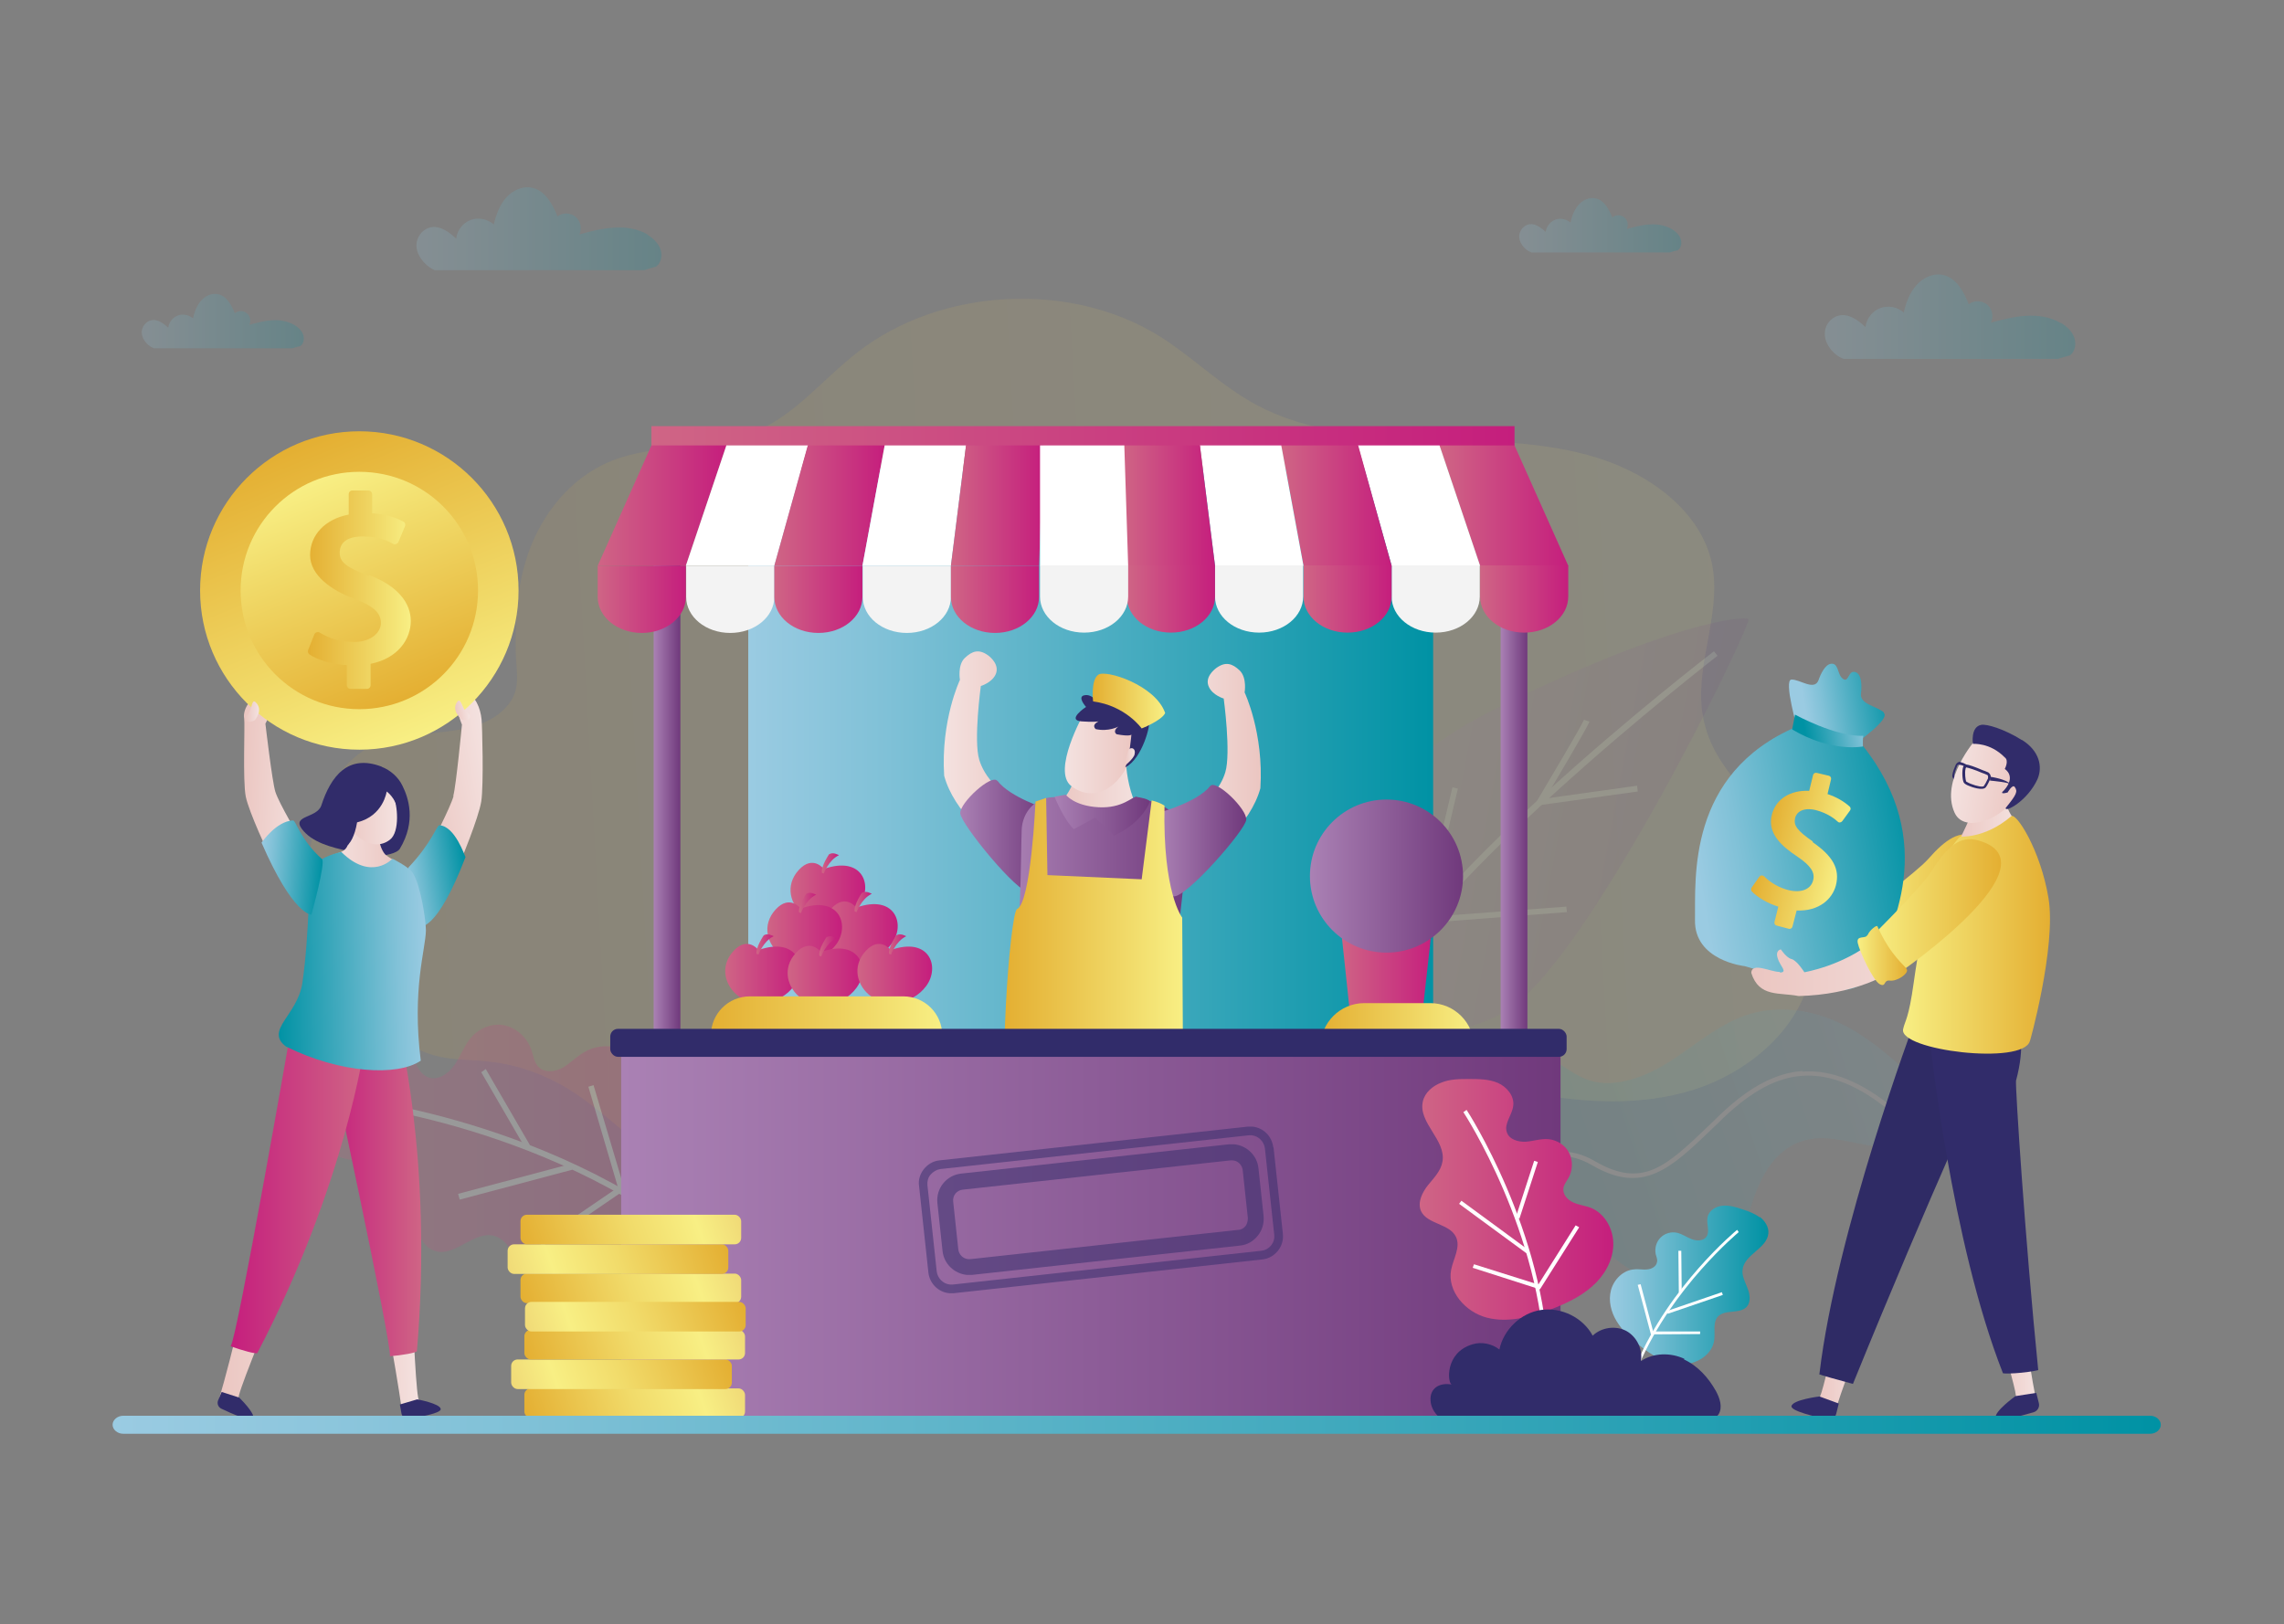 <?xml version="1.0" encoding="UTF-8"?>
<svg id="Capa_1" data-name="Capa 1" xmlns="http://www.w3.org/2000/svg" xmlns:xlink="http://www.w3.org/1999/xlink" version="1.1" viewBox="0 0 710 505">
  <rect x="0" y="0" width="710" height="505" fill="#808080" stroke="none"/>
  <defs>
    <style>
      .cls-1 {
        fill: #2f2b65;
      }

      .cls-1, .cls-2, .cls-3, .cls-4, .cls-5, .cls-6, .cls-7, .cls-8, .cls-9, .cls-10, .cls-11, .cls-12, .cls-13, .cls-14, .cls-15, .cls-16, .cls-17, .cls-18, .cls-19, .cls-20, .cls-21, .cls-22, .cls-23, .cls-24, .cls-25, .cls-26, .cls-27, .cls-28, .cls-29, .cls-30, .cls-31, .cls-32, .cls-33, .cls-34, .cls-35, .cls-36, .cls-37, .cls-38, .cls-39, .cls-40, .cls-41, .cls-42, .cls-43, .cls-44, .cls-45, .cls-46, .cls-47, .cls-48, .cls-49, .cls-50, .cls-51, .cls-52, .cls-53, .cls-54, .cls-55, .cls-56, .cls-57, .cls-58, .cls-59, .cls-60, .cls-61, .cls-62, .cls-63, .cls-64, .cls-65, .cls-66, .cls-67, .cls-68, .cls-69, .cls-70, .cls-71, .cls-72, .cls-73, .cls-74, .cls-75, .cls-76, .cls-77, .cls-78, .cls-79, .cls-80, .cls-81, .cls-82, .cls-83, .cls-84, .cls-85, .cls-86, .cls-87, .cls-88, .cls-89, .cls-90, .cls-91, .cls-92, .cls-93, .cls-94, .cls-95, .cls-96, .cls-97, .cls-98, .cls-99 {
        stroke-width: 0px;
      }

      .cls-100 {
        opacity: 0;
      }

      .cls-2 {
        fill: url(#linear-gradient);
        opacity: .1;
      }

      .cls-3 {
        fill: url(#linear-gradient-38);
      }

      .cls-4 {
        fill: url(#linear-gradient-33);
      }

      .cls-5 {
        fill: url(#linear-gradient-29);
      }

      .cls-6 {
        fill: url(#linear-gradient-32);
      }

      .cls-7 {
        fill: url(#linear-gradient-30);
      }

      .cls-8 {
        fill: url(#linear-gradient-31);
      }

      .cls-9 {
        fill: url(#linear-gradient-39);
      }

      .cls-10 {
        fill: url(#linear-gradient-28);
      }

      .cls-11 {
        fill: url(#linear-gradient-25);
      }

      .cls-12 {
        fill: url(#linear-gradient-11);
      }

      .cls-13 {
        fill: url(#linear-gradient-12);
      }

      .cls-14 {
        fill: url(#linear-gradient-13);
      }

      .cls-15 {
        fill: url(#linear-gradient-10);
      }

      .cls-16 {
        fill: url(#linear-gradient-17);
      }

      .cls-17 {
        fill: url(#linear-gradient-16);
      }

      .cls-18 {
        fill: url(#linear-gradient-19);
      }

      .cls-19 {
        fill: url(#linear-gradient-15);
      }

      .cls-20 {
        fill: url(#linear-gradient-23);
      }

      .cls-21 {
        fill: url(#linear-gradient-21);
      }

      .cls-22 {
        fill: url(#linear-gradient-18);
      }

      .cls-23 {
        fill: url(#linear-gradient-14);
      }

      .cls-24 {
        fill: url(#linear-gradient-22);
      }

      .cls-25 {
        fill: url(#linear-gradient-20);
      }

      .cls-26 {
        fill: url(#linear-gradient-27);
      }

      .cls-27 {
        fill: url(#linear-gradient-24);
      }

      .cls-28 {
        fill: url(#linear-gradient-26);
      }

      .cls-29 {
        fill: url(#linear-gradient-45);
      }

      .cls-30 {
        fill: url(#linear-gradient-46);
      }

      .cls-31 {
        fill: url(#linear-gradient-44);
      }

      .cls-32 {
        fill: url(#linear-gradient-48);
      }

      .cls-33 {
        fill: url(#linear-gradient-49);
      }

      .cls-34 {
        fill: url(#linear-gradient-47);
      }

      .cls-35 {
        fill: url(#linear-gradient-42);
      }

      .cls-36 {
        fill: url(#linear-gradient-43);
      }

      .cls-37 {
        fill: url(#linear-gradient-40);
      }

      .cls-38 {
        fill: url(#linear-gradient-41);
      }

      .cls-39 {
        fill: url(#linear-gradient-59);
      }

      .cls-40 {
        fill: url(#linear-gradient-57);
      }

      .cls-41 {
        fill: url(#linear-gradient-58);
      }

      .cls-42 {
        fill: url(#linear-gradient-55);
      }

      .cls-43 {
        fill: url(#linear-gradient-56);
      }

      .cls-44 {
        fill: url(#linear-gradient-53);
      }

      .cls-45 {
        fill: url(#linear-gradient-51);
      }

      .cls-46 {
        fill: url(#linear-gradient-52);
      }

      .cls-47 {
        fill: url(#linear-gradient-50);
      }

      .cls-48 {
        fill: url(#linear-gradient-54);
      }

      .cls-49 {
        fill: url(#linear-gradient-60);
      }

      .cls-50 {
        fill: url(#linear-gradient-61);
      }

      .cls-51 {
        fill: url(#linear-gradient-62);
      }

      .cls-52 {
        fill: url(#linear-gradient-65);
      }

      .cls-53 {
        fill: url(#linear-gradient-79);
      }

      .cls-54 {
        fill: url(#linear-gradient-78);
      }

      .cls-55 {
        fill: url(#linear-gradient-77);
      }

      .cls-56 {
        fill: url(#linear-gradient-75);
      }

      .cls-57 {
        fill: url(#linear-gradient-76);
      }

      .cls-58 {
        fill: url(#linear-gradient-74);
      }

      .cls-59 {
        fill: url(#linear-gradient-67);
      }

      .cls-60 {
        fill: url(#linear-gradient-68);
      }

      .cls-61 {
        fill: url(#linear-gradient-66);
      }

      .cls-62 {
        fill: url(#linear-gradient-63);
      }

      .cls-63 {
        fill: url(#linear-gradient-69);
      }

      .cls-64 {
        fill: url(#linear-gradient-64);
      }

      .cls-65 {
        fill: url(#linear-gradient-71);
      }

      .cls-66 {
        fill: url(#linear-gradient-72);
      }

      .cls-67 {
        fill: url(#linear-gradient-70);
      }

      .cls-68 {
        fill: url(#linear-gradient-73);
      }

      .cls-69 {
        fill: url(#linear-gradient-84);
      }

      .cls-70 {
        fill: url(#linear-gradient-85);
      }

      .cls-71 {
        fill: url(#linear-gradient-82);
      }

      .cls-72 {
        fill: url(#linear-gradient-83);
      }

      .cls-73 {
        fill: url(#linear-gradient-89);
      }

      .cls-74 {
        fill: url(#linear-gradient-88);
      }

      .cls-75 {
        fill: url(#linear-gradient-86);
      }

      .cls-76 {
        fill: url(#linear-gradient-87);
      }

      .cls-77 {
        fill: url(#linear-gradient-80);
      }

      .cls-78 {
        fill: url(#linear-gradient-81);
      }

      .cls-79 {
        fill: url(#linear-gradient-91);
      }

      .cls-80 {
        fill: url(#linear-gradient-92);
      }

      .cls-81 {
        fill: url(#linear-gradient-93);
      }

      .cls-82 {
        fill: url(#linear-gradient-90);
      }

      .cls-83 {
        fill: url(#linear-gradient-94);
      }

      .cls-84 {
        fill: url(#linear-gradient-95);
      }

      .cls-85 {
        fill: #f3f3f3;
      }

      .cls-86 {
        fill: #312c6a;
      }

      .cls-101 {
        opacity: .2;
      }

      .cls-102 {
        opacity: .1;
      }

      .cls-103 {
        opacity: .1;
      }

      .cls-104 {
        opacity: .5;
      }

      .cls-87 {
        fill: url(#linear-gradient-4);
      }

      .cls-88 {
        fill: url(#linear-gradient-2);
      }

      .cls-89 {
        fill: url(#linear-gradient-3);
      }

      .cls-90 {
        fill: url(#linear-gradient-8);
      }

      .cls-91 {
        fill: url(#linear-gradient-9);
      }

      .cls-92 {
        fill: url(#linear-gradient-7);
      }

      .cls-93 {
        fill: url(#linear-gradient-5);
      }

      .cls-94 {
        fill: url(#linear-gradient-6);
      }

      .cls-95 {
        fill: url(#linear-gradient-35);
      }

      .cls-95, .cls-96, .cls-97, .cls-98 {
        opacity: .2;
      }

      .cls-96 {
        fill: url(#linear-gradient-34);
      }

      .cls-97 {
        fill: url(#linear-gradient-36);
      }

      .cls-98 {
        fill: url(#linear-gradient-37);
      }

      .cls-99 {
        fill: #fff;
      }
    </style>
    <linearGradient id="linear-gradient" x1="236.2" y1="270.3" x2="783.4" y2="270.3" gradientTransform="translate(-120 17.9) rotate(-3.2) scale(.9 .9)" gradientUnits="userSpaceOnUse">
      <stop offset="0" stop-color="#e4af32"/>
      <stop offset=".7" stop-color="#f1db6a"/>
      <stop offset="1" stop-color="#f8ef84"/>
    </linearGradient>
    <linearGradient id="linear-gradient-2" x1="90.5" y1="397.7" x2="201" y2="397.7" gradientTransform="translate(7.9 -219.7) rotate(0) scale(1 1.5)" gradientUnits="userSpaceOnUse">
      <stop offset="0" stop-color="#cf6585"/>
      <stop offset="1" stop-color="#c51e7d"/>
    </linearGradient>
    <linearGradient id="linear-gradient-3" x1="1808.2" y1="-77.4" x2="1996.1" y2="-77.4" gradientTransform="translate(2578.7 -230.6) rotate(161.8) scale(1.1 -1.1) skewX(0)" gradientUnits="userSpaceOnUse">
      <stop offset="0" stop-color="#9acbe2"/>
      <stop offset=".2" stop-color="#80c1d7"/>
      <stop offset=".6" stop-color="#40a9bd"/>
      <stop offset="1" stop-color="#0092a4"/>
    </linearGradient>
    <linearGradient id="linear-gradient-4" x1="428.3" y1="289.9" x2="540" y2="289.9" gradientTransform="translate(53.5 -121.5) rotate(10.7)" gradientUnits="userSpaceOnUse">
      <stop offset="0" stop-color="#aa81b4"/>
      <stop offset="1" stop-color="#70397c"/>
    </linearGradient>
    <linearGradient id="linear-gradient-5" x1="232.6" y1="261.8" x2="445.5" y2="261.8" gradientTransform="matrix(1,0,0,1,0,0)" xlink:href="#linear-gradient-3"/>
    <linearGradient id="linear-gradient-6" x1="293.4" y1="233.3" x2="320.1" y2="233.3" gradientUnits="userSpaceOnUse">
      <stop offset="0" stop-color="#f4e2e0"/>
      <stop offset="1" stop-color="#ebc6c1"/>
    </linearGradient>
    <linearGradient id="linear-gradient-7" x1="298.4" y1="260" x2="325.3" y2="260" gradientTransform="matrix(1,0,0,1,0,0)" xlink:href="#linear-gradient-4"/>
    <linearGradient id="linear-gradient-8" x1="320.2" y1="428.9" x2="329" y2="428.9" xlink:href="#linear-gradient-6"/>
    <linearGradient id="linear-gradient-9" x1="353.4" y1="428.2" x2="366.3" y2="428.2" xlink:href="#linear-gradient-6"/>
    <linearGradient id="linear-gradient-10" x1="327.9" y1="243.4" x2="354.9" y2="243.4" gradientUnits="userSpaceOnUse">
      <stop offset="0" stop-color="#ebc6c1"/>
      <stop offset="1" stop-color="#f4e2e0"/>
    </linearGradient>
    <linearGradient id="linear-gradient-11" x1="313.5" y1="287.6" x2="369.7" y2="287.6" gradientTransform="matrix(1,0,0,1,0,0)" xlink:href="#linear-gradient-4"/>
    <linearGradient id="linear-gradient-12" x1="365.2" y1="237.2" x2="392" y2="237.2" xlink:href="#linear-gradient-6"/>
    <linearGradient id="linear-gradient-13" x1="360.6" y1="261.4" x2="387.4" y2="261.4" gradientTransform="matrix(1,0,0,1,0,0)" xlink:href="#linear-gradient-4"/>
    <linearGradient id="linear-gradient-14" x1="331" y1="233.4" x2="352.5" y2="233.4" xlink:href="#linear-gradient-6"/>
    <linearGradient id="linear-gradient-15" x1="349.3" y1="235.5" x2="352.8" y2="235.5" xlink:href="#linear-gradient-10"/>
    <linearGradient id="linear-gradient-16" x1="327.8" y1="253.3" x2="357.5" y2="253.3" gradientTransform="matrix(1,0,0,1,0,0)" xlink:href="#linear-gradient-4"/>
    <linearGradient id="linear-gradient-17" x1="312.2" y1="302.8" x2="367.9" y2="302.8" gradientTransform="matrix(1,0,0,1,0,0)" xlink:href="#linear-gradient"/>
    <linearGradient id="linear-gradient-18" x1="339.7" y1="218" x2="362.2" y2="218" gradientTransform="matrix(1,0,0,1,0,0)" xlink:href="#linear-gradient"/>
    <linearGradient id="linear-gradient-19" x1="203.2" y1="249.7" x2="211.5" y2="249.7" gradientTransform="matrix(1,0,0,1,0,0)" xlink:href="#linear-gradient-4"/>
    <linearGradient id="linear-gradient-20" x1="466.5" y1="249.7" x2="474.8" y2="249.7" gradientTransform="matrix(1,0,0,1,0,0)" xlink:href="#linear-gradient-4"/>
    <linearGradient id="linear-gradient-21" x1="202.5" y1="135.9" x2="470.9" y2="135.9" gradientTransform="matrix(1,0,0,1,0,0)" xlink:href="#linear-gradient-2"/>
    <linearGradient id="linear-gradient-22" x1="185.8" y1="157.2" x2="225.8" y2="157.2" gradientTransform="matrix(1,0,0,1,0,0)" xlink:href="#linear-gradient-2"/>
    <linearGradient id="linear-gradient-23" x1="240.7" y1="157.2" x2="275" y2="157.2" gradientTransform="matrix(1,0,0,1,0,0)" xlink:href="#linear-gradient-2"/>
    <linearGradient id="linear-gradient-24" x1="295.6" y1="157.2" x2="324.3" y2="157.2" gradientTransform="matrix(1,0,0,1,0,0)" xlink:href="#linear-gradient-2"/>
    <linearGradient id="linear-gradient-25" x1="185.8" y1="186.3" x2="213.2" y2="186.3" gradientTransform="matrix(1,0,0,1,0,0)" xlink:href="#linear-gradient-2"/>
    <linearGradient id="linear-gradient-26" x1="240.7" y1="186.3" x2="268.1" y2="186.3" gradientTransform="matrix(1,0,0,1,0,0)" xlink:href="#linear-gradient-2"/>
    <linearGradient id="linear-gradient-27" x1="295.6" y1="186.3" x2="323" y2="186.3" gradientTransform="matrix(1,0,0,1,0,0)" xlink:href="#linear-gradient-2"/>
    <linearGradient id="linear-gradient-28" x1="447.5" y1="157.2" x2="487.5" y2="157.2" gradientTransform="matrix(1,0,0,1,0,0)" xlink:href="#linear-gradient-2"/>
    <linearGradient id="linear-gradient-29" x1="398.3" y1="157.2" x2="432.6" y2="157.2" gradientTransform="matrix(1,0,0,1,0,0)" xlink:href="#linear-gradient-2"/>
    <linearGradient id="linear-gradient-30" x1="349" y1="157.2" x2="377.7" y2="157.2" gradientTransform="matrix(1,0,0,1,0,0)" xlink:href="#linear-gradient-2"/>
    <linearGradient id="linear-gradient-31" x1="460.1" y1="186.3" x2="487.5" y2="186.3" gradientTransform="matrix(1,0,0,1,0,0)" xlink:href="#linear-gradient-2"/>
    <linearGradient id="linear-gradient-32" x1="405.2" y1="186.3" x2="432.6" y2="186.3" gradientTransform="matrix(1,0,0,1,0,0)" xlink:href="#linear-gradient-2"/>
    <linearGradient id="linear-gradient-33" x1="350.3" y1="186.3" x2="377.7" y2="186.3" gradientTransform="matrix(1,0,0,1,0,0)" xlink:href="#linear-gradient-2"/>
    <linearGradient id="linear-gradient-34" x1="43.9" y1="99.8" x2="94.3" y2="99.8" gradientTransform="matrix(1,0,0,1,0,0)" xlink:href="#linear-gradient-3"/>
    <linearGradient id="linear-gradient-35" x1="129.4" y1="71" x2="205.7" y2="71" gradientTransform="matrix(1,0,0,1,0,0)" xlink:href="#linear-gradient-3"/>
    <linearGradient id="linear-gradient-36" x1="472.2" y1="69.9" x2="522.5" y2="69.9" gradientTransform="matrix(1,0,0,1,0,0)" xlink:href="#linear-gradient-3"/>
    <linearGradient id="linear-gradient-37" x1="567.1" y1="98.5" x2="644.9" y2="98.5" gradientTransform="matrix(1,0,0,1,0,0)" xlink:href="#linear-gradient-3"/>
    <linearGradient id="linear-gradient-38" x1="193.1" y1="384.1" x2="485.1" y2="384.1" gradientTransform="matrix(1,0,0,1,0,0)" xlink:href="#linear-gradient-4"/>
    <linearGradient id="linear-gradient-39" x1="415.9" y1="299.6" x2="446.1" y2="299.6" gradientTransform="matrix(1,0,0,1,0,0)" xlink:href="#linear-gradient-2"/>
    <linearGradient id="linear-gradient-40" x1="407.3" y1="272.4" x2="454.8" y2="272.4" gradientTransform="matrix(1,0,0,1,0,0)" xlink:href="#linear-gradient-4"/>
    <linearGradient id="linear-gradient-41" x1="410.4" y1="318.7" x2="458.1" y2="318.7" gradientTransform="matrix(1,0,0,1,0,0)" xlink:href="#linear-gradient"/>
    <linearGradient id="linear-gradient-42" x1="245.7" y1="277.4" x2="268.9" y2="277.4" gradientTransform="matrix(1,0,0,1,0,0)" xlink:href="#linear-gradient-2"/>
    <linearGradient id="linear-gradient-43" x1="255.5" y1="268.3" x2="260.8" y2="268.3" gradientTransform="matrix(1,0,0,1,0,0)" xlink:href="#linear-gradient-2"/>
    <linearGradient id="linear-gradient-44" x1="255.8" y1="289.5" x2="279" y2="289.5" gradientTransform="matrix(1,0,0,1,0,0)" xlink:href="#linear-gradient-2"/>
    <linearGradient id="linear-gradient-45" x1="265.7" y1="280.4" x2="271" y2="280.4" gradientTransform="matrix(1,0,0,1,0,0)" xlink:href="#linear-gradient-2"/>
    <linearGradient id="linear-gradient-46" x1="238.5" y1="289.8" x2="261.7" y2="289.8" gradientTransform="matrix(1,0,0,1,0,0)" xlink:href="#linear-gradient-2"/>
    <linearGradient id="linear-gradient-47" x1="248.4" y1="280.7" x2="253.7" y2="280.7" gradientTransform="matrix(1,0,0,1,0,0)" xlink:href="#linear-gradient-2"/>
    <linearGradient id="linear-gradient-48" x1="225.4" y1="302.7" x2="248.6" y2="302.7" gradientTransform="matrix(1,0,0,1,0,0)" xlink:href="#linear-gradient-2"/>
    <linearGradient id="linear-gradient-49" x1="235.2" y1="293.6" x2="240.5" y2="293.6" gradientTransform="matrix(1,0,0,1,0,0)" xlink:href="#linear-gradient-2"/>
    <linearGradient id="linear-gradient-50" x1="244.9" y1="303.2" x2="268" y2="303.2" gradientTransform="matrix(1,0,0,1,0,0)" xlink:href="#linear-gradient-2"/>
    <linearGradient id="linear-gradient-51" x1="254.7" y1="294.1" x2="260" y2="294.1" gradientTransform="matrix(1,0,0,1,0,0)" xlink:href="#linear-gradient-2"/>
    <linearGradient id="linear-gradient-52" x1="266.5" y1="302.7" x2="289.7" y2="302.7" gradientTransform="matrix(1,0,0,1,0,0)" xlink:href="#linear-gradient-2"/>
    <linearGradient id="linear-gradient-53" x1="276.4" y1="293.6" x2="281.7" y2="293.6" gradientTransform="matrix(1,0,0,1,0,0)" xlink:href="#linear-gradient-2"/>
    <linearGradient id="linear-gradient-54" x1="220.9" y1="315.8" x2="292.8" y2="315.8" gradientTransform="matrix(1,0,0,1,0,0)" xlink:href="#linear-gradient"/>
    <linearGradient id="linear-gradient-55" x1="441.4" y1="373.1" x2="501.8" y2="373.1" gradientTransform="matrix(1,0,0,1,0,0)" xlink:href="#linear-gradient-2"/>
    <linearGradient id="linear-gradient-56" x1="500.3" y1="399.6" x2="549.6" y2="399.6" gradientTransform="matrix(1,0,0,1,0,0)" xlink:href="#linear-gradient-3"/>
    <linearGradient id="linear-gradient-57" x1="920.3" y1="281.8" x2="993.4" y2="281.8" gradientTransform="translate(1538.2) rotate(-180) scale(1 -1)" xlink:href="#linear-gradient-6"/>
    <linearGradient id="linear-gradient-58" x1="919.2" y1="276.8" x2="958.8" y2="276.8" gradientTransform="translate(1538.2) rotate(-180) scale(1 -1)" xlink:href="#linear-gradient"/>
    <linearGradient id="linear-gradient-59" x1="951.2" y1="289" x2="963.2" y2="289" gradientTransform="translate(1538.2) rotate(-180) scale(1 -1)" xlink:href="#linear-gradient"/>
    <linearGradient id="linear-gradient-60" x1="586.7" y1="497.2" x2="618.3" y2="497.2" gradientTransform="translate(-27.9 -110.5) rotate(-16) scale(.9 1) skewX(-7)" xlink:href="#linear-gradient-3"/>
    <linearGradient id="linear-gradient-61" x1="540.5" y1="543.3" x2="617.6" y2="543.3" gradientTransform="translate(-27.9 -110.5) rotate(-16) scale(.9 1) skewX(-7)" xlink:href="#linear-gradient-3"/>
    <linearGradient id="linear-gradient-62" x1="585.4" y1="504.4" x2="609.7" y2="504.4" gradientTransform="translate(-27.9 -110.5) rotate(-16) scale(.9 1) skewX(-7)" gradientUnits="userSpaceOnUse">
      <stop offset="0" stop-color="#0092a4"/>
      <stop offset=".4" stop-color="#40a9bd"/>
      <stop offset=".8" stop-color="#80c1d7"/>
      <stop offset="1" stop-color="#9acbe2"/>
    </linearGradient>
    <linearGradient id="linear-gradient-63" x1="910.5" y1="254.6" x2="930.8" y2="254.6" gradientTransform="translate(1538.2) rotate(-180) scale(1 -1)" xlink:href="#linear-gradient-6"/>
    <linearGradient id="linear-gradient-64" x1="958.4" y1="425.1" x2="973.4" y2="425.1" gradientTransform="translate(1538.2) rotate(-180) scale(1 -1)" xlink:href="#linear-gradient-6"/>
    <linearGradient id="linear-gradient-65" x1="905.1" y1="423.1" x2="917.8" y2="423.1" gradientTransform="translate(1538.2) rotate(-180) scale(1 -1)" xlink:href="#linear-gradient-6"/>
    <linearGradient id="linear-gradient-66" x1="901" y1="290.6" x2="946.7" y2="290.6" gradientTransform="translate(1538.2) rotate(-180) scale(1 -1)" xlink:href="#linear-gradient"/>
    <linearGradient id="linear-gradient-67" x1="835.8" y1="369.1" x2="857.5" y2="369.1" gradientTransform="translate(1513.9 17.8) rotate(-170.5) scale(1 -1)" xlink:href="#linear-gradient-10"/>
    <linearGradient id="linear-gradient-68" x1="923.3" y1="290.3" x2="993.7" y2="290.3" gradientTransform="translate(1538.2) rotate(-180) scale(1 -1)" xlink:href="#linear-gradient-6"/>
    <linearGradient id="linear-gradient-69" x1="916.2" y1="281.6" x2="956.2" y2="281.6" gradientTransform="translate(1538.2) rotate(-180) scale(1 -1)" xlink:href="#linear-gradient"/>
    <linearGradient id="linear-gradient-70" x1="945.4" y1="297.2" x2="960.7" y2="297.2" gradientTransform="translate(1538.2) rotate(-180) scale(1 -1)" xlink:href="#linear-gradient"/>
    <linearGradient id="linear-gradient-71" x1="499.7" y1="293.4" x2="525" y2="293.4" gradientTransform="translate(134.4 -144.2) rotate(14)" xlink:href="#linear-gradient"/>
    <linearGradient id="linear-gradient-72" x1="228.7" y1="425.2" x2="165.8" y2="447.4" gradientUnits="userSpaceOnUse">
      <stop offset="0" stop-color="#f0da77"/>
      <stop offset=".2" stop-color="#f8ef84"/>
      <stop offset=".5" stop-color="#f1db6a"/>
      <stop offset="1" stop-color="#e4af32"/>
    </linearGradient>
    <linearGradient id="linear-gradient-73" x1="224.6" y1="416.2" x2="161.8" y2="438.4" gradientUnits="userSpaceOnUse">
      <stop offset="0" stop-color="#e4af32"/>
      <stop offset=".5" stop-color="#f1db6a"/>
      <stop offset=".8" stop-color="#f8ef84"/>
      <stop offset="1" stop-color="#f0da77"/>
    </linearGradient>
    <linearGradient id="linear-gradient-74" x1="228.7" y1="407" x2="165.8" y2="429.2" xlink:href="#linear-gradient-72"/>
    <linearGradient id="linear-gradient-75" x1="227.5" y1="389.5" x2="164.7" y2="411.7" xlink:href="#linear-gradient-72"/>
    <linearGradient id="linear-gradient-76" x1="223.5" y1="380.5" x2="160.6" y2="402.6" xlink:href="#linear-gradient-73"/>
    <linearGradient id="linear-gradient-77" x1="229" y1="398.3" x2="166.1" y2="420.5" xlink:href="#linear-gradient-73"/>
    <linearGradient id="linear-gradient-78" x1="227.5" y1="371.2" x2="164.7" y2="393.4" xlink:href="#linear-gradient-72"/>
    <linearGradient id="linear-gradient-79" x1="-1550.3" y1="443.5" x2="-1529.7" y2="443.5" gradientTransform="translate(-1430.6 -18.7) rotate(178.7) scale(1 -1)" xlink:href="#linear-gradient-6"/>
    <linearGradient id="linear-gradient-80" x1="-1544.6" y1="368.8" x2="-1515.3" y2="368.8" gradientTransform="translate(-1413.6) rotate(-180) scale(1 -1)" xlink:href="#linear-gradient-2"/>
    <linearGradient id="linear-gradient-81" x1="-1559.3" y1="749.9" x2="-1534.6" y2="749.9" gradientTransform="translate(-1514.3 -222.9) rotate(169.8) scale(1 -1)" xlink:href="#linear-gradient-6"/>
    <linearGradient id="linear-gradient-82" x1="-1547.6" y1="723.5" x2="-1527.3" y2="723.5" gradientTransform="translate(-1495 -207) rotate(171.2) scale(1 -1)" xlink:href="#linear-gradient-62"/>
    <linearGradient id="linear-gradient-83" x1="-1529.2" y1="443.9" x2="-1487.6" y2="443.9" gradientTransform="translate(-1430.6 -18.7) rotate(178.7) scale(1 -1)" xlink:href="#linear-gradient-6"/>
    <linearGradient id="linear-gradient-84" x1="-1526.9" y1="370.7" x2="-1485.3" y2="370.7" gradientTransform="translate(-1413.6) rotate(-180) scale(1 -1)" xlink:href="#linear-gradient-2"/>
    <linearGradient id="linear-gradient-85" x1="-1548.1" y1="313.4" x2="-1525.8" y2="313.4" gradientTransform="translate(-1430.6 -18.7) rotate(178.7) scale(1 -1)" xlink:href="#linear-gradient-10"/>
    <linearGradient id="linear-gradient-86" x1="-1547.4" y1="307" x2="-1530.3" y2="307" gradientTransform="translate(-1430.6 -18.7) rotate(178.7) scale(1 -1)" xlink:href="#linear-gradient-6"/>
    <linearGradient id="linear-gradient-87" x1="-1555.4" y1="353.4" x2="-1508.9" y2="353.4" gradientTransform="translate(-1430.6 -18.7) rotate(178.7) scale(1 -1)" xlink:href="#linear-gradient-3"/>
    <linearGradient id="linear-gradient-88" x1="-1505.5" y1="90" x2="-1484.7" y2="90" gradientTransform="translate(-1403.8 82.8) rotate(-177.4) scale(1 -1)" xlink:href="#linear-gradient-6"/>
    <linearGradient id="linear-gradient-89" x1="-1496.7" y1="64.6" x2="-1477.2" y2="64.6" gradientTransform="translate(-1388.5 102.4) rotate(-176) scale(1 -1)" xlink:href="#linear-gradient-62"/>
    <linearGradient id="linear-gradient-90" x1="130.1" y1="229.6" x2="93.3" y2="137.7" gradientUnits="userSpaceOnUse">
      <stop offset="0" stop-color="#f8ef84"/>
      <stop offset=".3" stop-color="#f1db6a"/>
      <stop offset="1" stop-color="#e4af32"/>
    </linearGradient>
    <linearGradient id="linear-gradient-91" x1="125.4" y1="217.9" x2="98" y2="149.3" gradientTransform="matrix(1,0,0,1,0,0)" xlink:href="#linear-gradient"/>
    <linearGradient id="linear-gradient-92" x1="95.7" y1="183.5" x2="127.7" y2="183.5" gradientTransform="matrix(1,0,0,1,0,0)" xlink:href="#linear-gradient"/>
    <linearGradient id="linear-gradient-93" x1="3120.9" y1="221.1" x2="3125.1" y2="221.2" gradientTransform="translate(-3044.6)" xlink:href="#linear-gradient-10"/>
    <linearGradient id="linear-gradient-94" x1="-1555.8" y1="674.1" x2="-1551.6" y2="674.2" gradientTransform="translate(-1495 -207) rotate(171.2) scale(1 -1)" xlink:href="#linear-gradient-6"/>
    <linearGradient id="linear-gradient-95" x1="35" y1="443" x2="671.7" y2="443" gradientTransform="matrix(1,0,0,1,0,0)" xlink:href="#linear-gradient-3"/>
  </defs>
  <path class="cls-2" d="M554.1,260.3c-9.7-13.7-23.2-22.5-25.1-40.2-1.5-14.9,6.2-30,3.2-44.7-3.3-16.2-19.1-28-36.1-33.2-17-5.2-35.4-5-53.4-5.7-18-.6-36.6-2.3-52.1-10.6-11-5.9-19.7-14.8-30.2-21.4-27.7-17.2-68-15.1-93.8,5-10.9,8.4-19.5,19.8-32.5,25-13.8,5.6-30.2,3.3-44,8.8-14.1,5.7-23.4,18.9-27.1,32.6-2.4,8.6-2.8,17.5-2.7,26.4.1,6.9,2,12.2-3,17.6-9.9,10.7-28.5,5.9-41.1,11.7-19.5,9-25.9,43.1-15.3,66,6.6,14.4,18.3,24.5,31.2,29.6,7.2,2.8,13.5,2,20.9,3,8.2,1,16.3,3.9,23.7,8.4,11.2,6.9,20.7,17.4,31.9,24.4,21.4,13.5,47.1,13.2,70.4,6.6,22-6.2,41.4-16,60.5-27.6,18.6-11.3,40.6-17.2,62.4-16.5,20.5.6,40.4,6.8,60.3,11.5,19.9,4.7,41,8,60.9,2.8,19.9-5.1,38.2-20.6,40.4-40.5.8-7-.3-16.2-2.8-24.5-1.7-5.4-3.9-10.5-6.7-14.4Z"/>
  <g class="cls-101">
    <path class="cls-88" d="M200.4,330.4c-5-5-12.9-6.8-18.9-3.2-2.4,1.4-4.4,3.6-6.8,4.9-2.5,1.3-5.8,1.5-7.6-.7-1.1-1.4-1.3-3.2-1.9-4.9-1.3-3.8-4.4-6.7-8-7.6-3.6-.9-7.6.4-10.3,3.2-2.4,2.5-3.6,6-5.5,8.9-2,2.9-5.4,5.2-8.5,3.9-3.7-1.6-4.2-7.1-6.9-10.2-2.9-3.3-8-3.4-11.8-1.4-3.8,2-6.6,5.7-9.3,9.2-2.5,3.3-5.1,6.8-6.5,10.8-1.4,4-1.3,8.9,1.1,12.3,5.7,8,19.3,3.2,25.4,10.9,2.6,3.3,3,8,3.8,12.3.8,4.3,2.7,9,6.6,10.2,6.2,1.9,12.1-6.5,18.4-4.7,4.7,1.3,6.4,7.5,9.5,11.6,6,8,18.1,7.6,25.9,1.6,7.8-6,12-15.9,15.1-25.6,2.2-7,4-14.2,3.8-21.6-.2-7.4-2.6-14.9-7.6-19.9Z"/>
    <path class="cls-99" d="M114.3,342.4l-.2,1.8c.8,0,79.5,10.5,123.3,63.7l1.3-1.2c-44.2-53.8-123.6-64.3-124.4-64.4Z"/>
    <polygon class="cls-99" points="149.6 333.4 163.3 357 164.7 356 151 332.4 149.6 333.4"/>
    <polygon class="cls-99" points="142.4 371.2 142.9 373 177.9 363.7 177.4 361.9 142.4 371.2"/>
    <polygon class="cls-99" points="182.9 337.9 192.1 369.2 167.5 386 168.5 387.6 194.2 370 184.5 337.4 182.9 337.9"/>
  </g>
  <g class="cls-103">
    <path class="cls-89" d="M417.7,390.7c17-15.2,31.2-32.6,41.9-51.3,2.9-5.1,6.5-11,12.8-12.2,8.4-1.7,13.9,6.2,21.6,8.7,8.4,2.7,18.5-1.4,26.2-6.6,7.8-5.1,14.9-11.4,24-14.1,9.4-2.7,19.4-1,27.5,2.8,8.1,3.8,14.7,9.5,21.1,15.2,2.7,2.4,5.5,4.8,7.1,7.9,1.6,3.1,1.9,7-.3,10.1-3.7,5.3-12.2,6-18.9,4.9-6.6-1.1-13.4-3.4-20.1-1.4-9.6,2.8-13.9,12.6-16.5,21-2.6,8.4-6,18.1-15.2,22-9.2,3.8-19.3-.4-26.2-5.8-6.6-5.2-12.3-11.1-23.1-6.7-8.5,3.4-10,10.7-13.6,17.1-2.6,4.6-5.3,9.4-9.1,13.5-4.3,4.6-8.5,6.2-14.9,7.3-15.6,2.6-31.3-1.8-41.7-11-3.5-3.1-5.6-7.6-4.3-12,7.7,1.6,15.6-3.9,21.5-9.2Z"/>
    <path class="cls-99" d="M560.4,333c-8.4.6-16.6,4.9-25.8,13.7-1.1,1.1-2.2,2.1-3.3,3.2-13.3,12.7-20.6,19.8-35.4,11.2-15.4-9-27.8,3.1-48.4,23-2.4,2.3-4.9,4.8-7.6,7.3-13.1,12.6-21.6,15.2-26.4,15.2-4.5,0-6.4-2.2-6.5-2.3-.3-.3-.8-.3-1.1-.1-.4.2-.5.7-.2,1,0,0,.4.5,1.2,1,1.2.8,3.3,1.8,6.4,1.8,7.5,0,16.9-5.3,27.8-15.7,2.7-2.5,5.2-5,7.6-7.3,20.6-20,32-31,46.2-22.7,15.9,9.3,24.5,1,37.5-11.5,1.1-1,2.2-2.1,3.3-3.2,8.9-8.4,16.7-12.6,24.6-13.1,8.7-.6,17.8,3.1,27.7,11.4.3.3.8.2,1.1,0,.3-.3.3-.7,0-1-10.3-8.5-19.7-12.4-28.9-11.7Z"/>
  </g>
  <g class="cls-102">
    <path class="cls-87" d="M464.1,220.8c-55.5,27.8-51.6,70.4-51.6,70.4,1.3,28,28.9,37.5,54.8,23.7,25.5-13.6,77.7-121.4,76.2-122.4-1.4-1-23.9.6-79.4,28.3Z"/>
    <path class="cls-99" d="M423.3,315.7l1.7.5c11.4-36.9,107.9-111.5,108.9-112.3l-1.1-1.4c-4,3.1-98,75.7-109.5,113.1Z"/>
    <path class="cls-99" d="M480.3,248.3c3.2-5.3,13-21.9,13.8-23.9l-1.7-.6c-.7,1.8-10.8,18.8-14.6,25.2l-1,1.6,32.3-4.5-.2-1.8-28.6,4Z"/>
    <polygon class="cls-99" points="443.8 285.1 453.2 245.2 451.5 244.8 441.5 287.1 487.1 283.6 486.9 281.9 443.8 285.1"/>
  </g>
  <rect class="cls-93" x="232.6" y="145.8" width="212.9" height="232"/>
  <g>
    <g>
      <path class="cls-94" d="M304.4,236.2c-1.8-6,.5-22.9.5-22.9,0,0,3.4-1,4.6-3.6,1.3-2.9-1.5-5.3-2.3-5.9-2.9-2.1-5-1.4-7.3.8-2.3,2.2-1.5,6.8-1.5,6.8,0,0-6,12.6-4.9,29.8,3,11.1,14.6,21.4,21.6,22.9,6.9,1.5,4.6-12,4.6-12,0,0-12.4-6.2-15.3-15.9Z"/>
      <path class="cls-92" d="M310,242.8c-1.7-2.3-11.7,6.8-11.5,10.1.2,3.3,17.9,25.1,21.7,24.6,3.8-.5,5.2-26,5.2-26,0,0-11.4-3.5-15.4-8.8Z"/>
      <path class="cls-90" d="M328.7,435.5c0-4.3.2-8.7.3-13.1-3-.1-5.9.2-8.8.4.5,4.7,1,9.1,1.4,12.8h7.1Z"/>
      <path class="cls-91" d="M364.1,435.5c-.7-4.7-1.3-9.6-2-14.6-2.9.3-5.8,1.1-8.7,1.8,1.3,4.8,2.6,9.1,3.5,12.8h7.1Z"/>
      <path class="cls-86" d="M316,318s-2.1,69.4,2.2,117.5h13.5c1.3-17.9,6-80.9,6-80.9,0,0,11.1,60.7,16.4,80.9h12.8c-.9-20.8-2.9-76.5-7-120.4,1.5-.3-44,2.9-44,2.9Z"/>
      <path class="cls-15" d="M350,231.2s-13,4.2-13.4,2.5c-2.6,13.1-7.8,16.9-8.8,17.4,1.9,4.8,28,5.9,27,2.2-6-9.2-4.8-22.1-4.8-22.1Z"/>
      <path class="cls-12" d="M353.1,249.4c-1.9,4.4-17.7,6.2-22.9-1.2,0,0-5.5-1.7-9.7,2.7-1.8,1.9-2.8,4.5-2.9,7.1-.3,8.9-.1,32.2-2.8,43.4-3,12.8.2,18.4,1.1,20.2,1,2.5,29.9,10.6,43,1.1,3.7-1.9,3.1-7.8,4.9-15.7,1.9-8.4,5.9-49.5,5.9-49.5,0,0-9.5-11.2-16.7-8.1Z"/>
      <path class="cls-13" d="M385.4,208.5c-2.3-2.2-4.4-2.9-7.3-.8-.8.6-3.7,3-2.3,5.9,1.2,2.6,4.6,3.6,4.6,3.6,0,0,2.3,16.9.5,22.9-2.9,9.7-15.3,15.9-15.3,15.9,0,0-2.3,13.5,4.6,12,6.9-1.5,18.6-11.9,21.6-22.9,1.1-17.2-4.9-29.8-4.9-29.8,0,0,.8-4.5-1.5-6.8Z"/>
      <path class="cls-14" d="M376.2,244.4c-4.1,5.1-15.7,8.2-15.7,8.2,0,0,.5,25.5,4.3,26.1,3.8.6,22.3-20.5,22.6-23.8.3-3.3-9.4-12.7-11.2-10.5Z"/>
      <g>
        <path class="cls-23" d="M336.8,222.1s-9.9,17.6-3.8,22.3c8.3,6.3,17-1.6,19.1-11,2.7-12.1-9.8-16-15.3-11.3Z"/>
        <path class="cls-86" d="M357.3,224.8c-.7-.2-1.1,1.3-1.1,1.3,0,0-4.1-8-8-9.9-3.9-1.9-.8,2.6-.8,2.6,0,0-3-3.4-5.9-4.1-2.9-.7-.9,3.1-.9,3.1,0,0-1.3-2.1-3.6-1.6-2.2.5.6,3.6.6,3.6,0,0-6.2,4.1-1.4,4.5,3.9.3,5.1,0,5.3,0,0,0,0,0,0,0,0,0,0,0,0,0-.4.2-2.2,1.1-.9,2.4,4,.9,7.1-.8,7.1-.8,0,0-2,1.3-.6,2.4,4.3.8,4.6.1,4.6.1,0,0-.5,6.8-1.9,10.2,5.4-2.7,8-13.8,7.3-14Z"/>
        <path class="cls-19" d="M352.3,232.8c-.6-.4-1.4,0-1.6.6l-1.4,5s3.2-2.5,3.4-3.9c.2-.9,0-1.4-.4-1.7Z"/>
      </g>
      <path class="cls-17" d="M353.4,247.7c-1.3-.2-4.3,3.7-11.9,3.3-7.6-.4-10.2-3.9-10.2-3.9l-3.5.6s2.9,7.2,6,10.1c1.1-.5,6.6-3.6,6.6-3.6l5.9,5.6s8.1-3.2,11.2-10.6c-.6-.8-2.8-1.2-4.1-1.4Z"/>
    </g>
    <path class="cls-16" d="M321.9,249.2s-1.4,31.7-5.8,33.5c-2.1,1.8-6.3,54-2.2,72.4,1,2.3,54,2.3,54,2.3l-.4-72.1s-6.1-7.6-5.5-34.8c-2.1-1.3-4-1.6-4-1.6l-3.1,24.5-29.3-1.3-.4-24-3.2,1.1Z"/>
    <path class="cls-22" d="M339.8,218.1s-.8-6.6,1.6-8.3c2.3-1.7,17.8,3.2,20.8,11.9-1,2.3-7.3,4.8-7.3,4.8,0,0-5-7.1-15.1-8.4Z"/>
  </g>
  <rect class="cls-18" x="203.2" y="155" width="8.3" height="189.4"/>
  <rect class="cls-25" x="466.5" y="155" width="8.3" height="189.4"/>
  <g class="cls-100">
    <path class="cls-86" d="M125.8,205.5l-1.1,2.6c.8.3,78.8,34.4,139.6,137.7l2.4-1.4c-61.2-104-140.1-138.5-140.9-138.8Z"/>
    <path class="cls-86" d="M140.5,191.7c-1.9,28.2,14.7,30,14.7,30,12.2-8.9-14.2-29.6-14.7-30Z"/>
    <path class="cls-86" d="M140.5,191.7s0,0,0,0c0,0,0,0,0,0Z"/>
    <path class="cls-86" d="M120.3,229.8s0,0,0,0c0,0,0,0,0,0Z"/>
    <path class="cls-86" d="M120.3,229.8c26.1,10.9,33.1-4.3,33.1-4.3-4.5-14.4-32.5,4-33.1,4.3Z"/>
    <path class="cls-86" d="M177.3,239c17.1-5-4-38.5-4.4-39.2-13.3,30.6,4.4,39.2,4.4,39.2Z"/>
    <path class="cls-86" d="M173,199.8s0,0,0,0c0,0,0,0,0,0Z"/>
    <path class="cls-86" d="M137.6,248.3c30.8,12.8,39.1-5,39.1-5-5.3-17-38.5,4.7-39.1,5Z"/>
    <path class="cls-86" d="M137.6,248.3s0,0,0,0c0,0,0,0,0,0Z"/>
    <path class="cls-86" d="M199.2,258.7c17.1-5-4-38.5-4.4-39.2-13.3,30.6,4.4,39.2,4.4,39.2Z"/>
    <path class="cls-86" d="M194.8,219.5s0,0,0,0c0,0,0,0,0,0Z"/>
    <path class="cls-86" d="M243,274.1s0,0,0,0c0,0,0,0,0,0Z"/>
    <path class="cls-86" d="M238.7,303c13.1-.3,4.4-28.3,4.3-28.9-15.3,19.3-4.3,28.9-4.3,28.9Z"/>
    <path class="cls-86" d="M159.5,268s0,0,0,0c0,0,0,0,0,0Z"/>
    <path class="cls-86" d="M159.5,268c30.8,12.8,39.1-5,39.1-5-5.3-17-38.5,4.7-39.1,5Z"/>
    <path class="cls-86" d="M220,281.8c20.5-3.3,1-45.2.7-46-20,33.4-.7,46-.7,46Z"/>
    <path class="cls-86" d="M220.7,235.7s0,0,0,0c0,0,0,0,0,0Z"/>
    <path class="cls-86" d="M173.6,285s0,0,0,0c0,0,0,0,0,0Z"/>
    <path class="cls-86" d="M173.6,285c33.8,19.4,46.1,0,46.1,0-3.6-20.4-45.2-.3-46.1,0Z"/>
    <path class="cls-86" d="M205.8,305.2s0,0,0,0c0,0,0,0,0,0Z"/>
    <path class="cls-86" d="M205.8,305.2c23.1,13.3,31.5,0,31.5,0-2.5-14-30.9-.2-31.5,0Z"/>
    <path class="cls-86" d="M108.6,199c14.2,22,27.5,14.1,27.5,14.1,4.1-13.3-26.9-14-27.5-14.1Z"/>
    <path class="cls-86" d="M108.6,199s0,0,0,0c0,0,0,0,0,0Z"/>
  </g>
  <g>
    <rect class="cls-21" x="202.5" y="132.5" width="268.3" height="6.7"/>
    <g>
      <polygon class="cls-24" points="185.8 175.9 213.2 175.9 225.8 138.5 202.5 138.5 185.8 175.9"/>
      <polygon class="cls-99" points="213.2 175.9 240.7 175.9 251.2 138.5 225.8 138.5 213.2 175.9"/>
      <polygon class="cls-20" points="240.7 175.9 268.1 175.9 275 138.5 251.1 138.5 240.7 175.9"/>
      <polygon class="cls-99" points="268.1 175.9 295.6 175.9 300.3 138.5 275 138.5 268.1 175.9"/>
      <polygon class="cls-27" points="295.6 175.9 323 175.9 324.3 138.5 300.3 138.5 295.6 175.9"/>
      <path class="cls-11" d="M213.2,175.9h-27.4v9.7h0c0,6.2,6.1,11.2,13.7,11.2s13.7-5,13.7-11.2,0,0,0,0v-9.7Z"/>
      <path class="cls-85" d="M240.7,175.9h-27.4v9.7h0c0,6.2,6.1,11.2,13.7,11.2s13.7-5,13.7-11.2,0,0,0,0v-9.7Z"/>
      <path class="cls-28" d="M268.1,175.9h-27.4v9.7h0c0,6.2,6.1,11.2,13.7,11.2s13.7-5,13.7-11.2,0,0,0,0v-9.7Z"/>
      <path class="cls-85" d="M295.6,175.9h-27.4v9.7h0c0,6.2,6.1,11.2,13.7,11.2s13.7-5,13.7-11.2,0,0,0,0v-9.7Z"/>
      <path class="cls-26" d="M323,175.9h-27.4v9.7h0c0,6.2,6.1,11.2,13.7,11.2s13.7-5,13.7-11.2,0,0,0,0v-9.7Z"/>
      <polygon class="cls-10" points="447.5 138.5 460.1 175.9 487.5 175.9 470.8 138.5 447.5 138.5"/>
      <polygon class="cls-99" points="422.1 138.5 432.6 175.9 460.1 175.9 447.5 138.5 422.1 138.5"/>
      <polygon class="cls-5" points="398.3 138.5 405.2 175.9 432.6 175.9 422.2 138.5 398.3 138.5"/>
      <polygon class="cls-99" points="373 138.5 377.7 175.9 405.2 175.9 398.3 138.5 373 138.5"/>
      <polygon class="cls-7" points="349 138.5 350.3 175.9 377.7 175.9 373 138.5 349 138.5"/>
      <polygon class="cls-99" points="323.3 138.5 323.3 175.9 350.7 175.9 349.5 138.5 323.3 138.5"/>
      <path class="cls-8" d="M460.1,185.5s0,0,0,0c0,6.2,6.1,11.2,13.7,11.2s13.7-5,13.7-11.2h0v-9.7h-27.4v9.7Z"/>
      <path class="cls-85" d="M432.6,185.5s0,0,0,0c0,6.2,6.1,11.2,13.7,11.2s13.7-5,13.7-11.2h0v-9.7h-27.4v9.7Z"/>
      <path class="cls-6" d="M405.2,185.5s0,0,0,0c0,6.2,6.1,11.2,13.7,11.2s13.7-5,13.7-11.2h0v-9.7h-27.4v9.7Z"/>
      <path class="cls-85" d="M377.7,185.5s0,0,0,0c0,6.2,6.1,11.2,13.7,11.2s13.7-5,13.7-11.2h0v-9.7h-27.4v9.7Z"/>
      <path class="cls-4" d="M350.3,185.5s0,0,0,0c0,6.2,6.1,11.2,13.7,11.2s13.7-5,13.7-11.2h0v-9.7h-27.4v9.7Z"/>
      <path class="cls-85" d="M323.3,185.5s0,0,0,0c0,6.2,6.1,11.2,13.7,11.2s13.7-5,13.7-11.2h0v-9.7h-27.4v9.7Z"/>
    </g>
  </g>
  <path class="cls-96" d="M91.4,101c-2.1-1.2-4.6-1.6-6.9-1.4-2.4.1-4.7.8-7,1.4.6-1.2.3-2.8-.8-3.6-1-.9-2.6-.9-3.7,0-1-2.5-2.5-5.3-5.1-5.9-2-.5-4.1.5-5.4,2-1.3,1.5-2.1,3.5-2.5,5.5-1.3-1.1-3.2-1.5-4.7-.9-1.6.6-2.8,2.1-3,3.8-1.2-1.1-2.6-2.2-4.2-2.4-2-.2-3.7,1.4-4,3.3-.3,2.2,1.4,4.4,3.3,5.3.1,0,.3.1.4.2h43.1c.8-.3,1.6-.5,2.5-.7.1-.1.3-.3.4-.4.8-1,.8-2.4.3-3.5-.5-1.1-1.5-2-2.5-2.6Z"/>
  <path class="cls-95" d="M201.3,72.9c-3.1-1.8-6.9-2.4-10.5-2.1-3.6.2-7.2,1.1-10.7,2.1.9-1.8.4-4.2-1.2-5.5-1.6-1.3-4-1.4-5.6-.1-1.5-3.8-3.8-8-7.8-8.9-3-.7-6.2.8-8.2,3.1-2,2.3-3.1,5.3-3.8,8.3-1.9-1.7-4.8-2.3-7.2-1.4-2.4.9-4.2,3.2-4.5,5.8-1.8-1.7-3.9-3.3-6.3-3.6-3.1-.3-5.6,2.1-6,5-.4,3.3,2.2,6.6,5,8.1.2.1.4.2.6.3h65.2c1.2-.4,2.5-.8,3.7-1.1.2-.2.4-.4.6-.6,1.2-1.5,1.3-3.6.5-5.3-.8-1.7-2.2-3-3.8-4Z"/>
  <path class="cls-97" d="M519.6,71.2c-2.1-1.2-4.6-1.6-6.9-1.4-2.4.1-4.7.8-7,1.4.6-1.2.3-2.8-.8-3.6-1-.9-2.6-.9-3.7,0-1-2.5-2.5-5.3-5.1-5.9-2-.5-4.1.5-5.4,2-1.3,1.5-2.1,3.5-2.5,5.5-1.3-1.1-3.2-1.5-4.7-.9-1.6.6-2.8,2.1-3,3.8-1.2-1.1-2.6-2.2-4.2-2.4-2-.2-3.7,1.4-4,3.3-.3,2.2,1.4,4.4,3.3,5.3.1,0,.3.1.4.2h43.1c.8-.3,1.6-.5,2.5-.7.1-.1.3-.3.4-.4.8-1,.8-2.4.3-3.5-.5-1.1-1.5-2-2.5-2.6Z"/>
  <path class="cls-98" d="M640.5,100.4c-3.2-1.9-7-2.4-10.7-2.2-3.7.2-7.3,1.2-10.9,2.1.9-1.9.4-4.3-1.2-5.6-1.6-1.3-4.1-1.4-5.7-.1-1.5-3.9-3.8-8.1-7.9-9.1-3.1-.7-6.3.8-8.4,3.2-2.1,2.4-3.2,5.4-3.9,8.5-1.9-1.8-4.9-2.3-7.3-1.4-2.5.9-4.3,3.3-4.6,5.9-1.8-1.7-4-3.4-6.5-3.7-3.1-.3-5.8,2.1-6.1,5.1-.4,3.4,2.2,6.8,5.1,8.2.2.1.4.2.7.3h66.6c1.2-.4,2.5-.8,3.8-1.1.2-.2.4-.4.6-.6,1.2-1.5,1.3-3.7.5-5.4-.8-1.8-2.3-3.1-3.9-4.1Z"/>
  <rect class="cls-3" x="193.1" y="326.1" width="292" height="116"/>
  <g>
    <polygon class="cls-9" points="441.7 319.3 420.1 319.3 415.9 279.8 446.1 279.8 441.7 319.3"/>
    <circle class="cls-37" cx="431" cy="272.4" r="23.8"/>
    <path class="cls-38" d="M424,311.9h20.6c7.5,0,13.6,6.1,13.6,13.6h-47.7c0-7.5,6.1-13.6,13.6-13.6Z"/>
  </g>
  <g>
    <path class="cls-35" d="M256.1,270.2s-3.4-4.5-7.8.3c-4.4,4.8-2.7,11,1.8,14.2,4.5,3.2,12.6,2.6,17-3.3,4.4-5.9,1.1-15.5-11-11.2Z"/>
    <path class="cls-36" d="M257.8,265.5s-2.7,3.9-2.3,5.9c0,0,.6.2.6.2,0,0,1.4-4.1,4.7-5.7-.1,0-1.8-1.1-3-.3Z"/>
  </g>
  <g>
    <path class="cls-31" d="M266.2,282.2s-3.4-4.5-7.8.3c-4.4,4.8-2.7,11,1.8,14.2,4.5,3.2,12.6,2.6,17-3.3,4.4-5.9,1.1-15.5-11-11.2Z"/>
    <path class="cls-29" d="M268,277.5s-2.7,3.9-2.3,5.9c0,0,.6.2.6.2,0,0,1.4-4.1,4.7-5.7-.1,0-1.8-1.1-3-.3Z"/>
  </g>
  <g>
    <path class="cls-30" d="M248.9,282.5s-3.4-4.5-7.8.3c-4.4,4.8-2.7,11,1.8,14.2,4.5,3.2,12.6,2.6,17-3.3,4.4-5.9,1.1-15.5-11-11.2Z"/>
    <path class="cls-34" d="M250.7,277.8s-2.7,3.9-2.3,5.9c0,0,.6.2.6.2,0,0,1.4-4.1,4.7-5.7-.1,0-1.8-1.1-3-.3Z"/>
  </g>
  <g>
    <path class="cls-32" d="M235.8,295.4s-3.4-4.5-7.8.3c-4.4,4.8-2.7,11,1.8,14.2,4.5,3.2,12.6,2.6,17-3.3,4.4-5.9,1.1-15.5-11-11.2Z"/>
    <path class="cls-33" d="M237.5,290.7s-2.7,3.9-2.3,5.9c0,0,.6.2.6.2,0,0,1.4-4.1,4.7-5.7-.1,0-1.8-1.1-3-.3Z"/>
  </g>
  <g>
    <path class="cls-47" d="M255.2,296s-3.4-4.5-7.8.3c-4.4,4.8-2.7,11,1.8,14.2,4.5,3.2,12.6,2.6,17-3.3,4.4-5.9,1.1-15.5-11-11.2Z"/>
    <path class="cls-45" d="M257,291.3s-2.7,3.9-2.3,5.9c0,0,.6.2.6.2,0,0,1.4-4.1,4.7-5.7-.1,0-1.8-1.1-3-.3Z"/>
  </g>
  <g>
    <path class="cls-46" d="M276.9,295.4s-3.4-4.5-7.8.3c-4.4,4.8-2.7,11,1.8,14.2,4.5,3.2,12.6,2.6,17-3.3,4.4-5.9,1.1-15.5-11-11.2Z"/>
    <path class="cls-44" d="M278.7,290.7s-2.7,3.9-2.3,5.9c0,0,.6.2.6.2,0,0,1.4-4.1,4.7-5.7-.1,0-1.8-1.1-3-.3Z"/>
  </g>
  <path class="cls-48" d="M233,309.8h47.8c6.7,0,12.1,5.4,12.1,12.1h-71.9c0-6.7,5.4-12.1,12.1-12.1Z"/>
  <rect class="cls-86" x="189.7" y="319.9" width="297.3" height="8.7" rx="2.4" ry="2.4"/>
  <g>
    <g>
      <g>
        <path class="cls-42" d="M494.7,375.6c-1.8-.7-3.8-.9-5.6-1.7-1.8-.8-3.4-2.5-3.1-4.5.2-1.2,1-2.1,1.6-3.2,1.3-2.3,1.4-5.3.2-7.7-1.2-2.4-3.7-4-6.4-4.3-2.4-.2-4.7.6-7.1.8-2.4.1-5.2-.7-5.9-3-.9-2.7,1.7-5.3,2-8.2.4-3-2-5.9-4.8-7.1-2.8-1.2-5.9-1.2-9-1.2-2.9,0-5.8,0-8.5,1.1-2.7,1-5.2,3.1-5.8,5.9-1.5,6.6,7.3,12,6.1,18.7-.5,2.9-2.7,5.1-4.5,7.3-1.8,2.3-3.3,5.3-2.2,8,1.9,4.2,8.9,3.9,10.9,8.1,1.5,3.2-.8,6.7-1.5,10.2-1.3,6.7,4.5,13.2,11.1,14.9,6.6,1.7,13.6-.2,20-2.6,4.6-1.8,9.1-3.9,12.7-7.1,3.7-3.2,6.4-7.8,6.6-12.7.2-4.9-2.5-10-7.1-11.8Z"/>
        <path class="cls-99" d="M454.9,345.8c.3.4,24.4,37.6,25.3,78.4h1.2c-1-41.2-25.2-78.7-25.5-79.1l-1,.7Z"/>
        <rect class="cls-99" x="465.2" y="369.1" width="18.5" height="1.2" transform="translate(-23.6 706.9) rotate(-72)"/>
        <rect class="cls-99" x="463.7" y="368.1" width="1.2" height="25.9" transform="translate(-117.6 530.1) rotate(-53.7)"/>
        <polygon class="cls-99" points="478.2 399.4 458.2 393.1 457.8 394.2 478.7 400.9 490.9 381.6 489.8 381 478.2 399.4"/>
      </g>
      <path class="cls-43" d="M547,378.5c-1.6-1.2-3.5-1.9-5.4-2.5-2-.7-4.1-1.3-6.2-1.1-2.1.2-4.3,1.6-4.6,3.7-.4,2,.8,4.2-.3,5.9-1,1.4-3,1.4-4.6.8-1.6-.6-2.9-1.6-4.6-2-1.8-.4-3.8.2-5.1,1.5-1.3,1.3-1.9,3.3-1.5,5.2.2.8.6,1.6.4,2.4-.2,1.4-1.7,2.2-3,2.3-1.4.2-2.7-.2-4.1,0-3.4.2-6.3,3.1-7.2,6.4-.9,3.3,0,6.9,1.8,9.8,1.8,2.9,4.3,5.3,7,7.4,3.7,3,8,5.7,12.8,5.9,4.8.2,10-2.9,10.5-7.7.3-2.4-.5-5.3,1.1-7.1,2.2-2.4,6.8-.7,9-3.1,1.3-1.5,1-3.9.2-5.8-.7-1.9-1.8-3.8-1.5-5.8.6-4.7,7.6-6.5,8-11.2.2-2-1.1-3.9-2.6-5.1Z"/>
      <path class="cls-99" d="M508.7,424.2h.9c10.3-24,30.7-40.9,30.9-41.1l-.5-.7c-.3.2-21,17.4-31.3,41.8Z"/>
      <rect class="cls-99" x="522.1" y="388.5" width=".9" height="13" transform="translate(-4.4 5.9) rotate(-.6)"/>
      <rect class="cls-99" x="517.9" y="404.3" width="18.1" height=".9" transform="translate(-102.8 192.9) rotate(-18.9)"/>
      <polygon class="cls-99" points="513.9 414 510 399.3 509.1 399.5 513.2 414.9 528.5 414.8 528.5 414 513.9 414"/>
    </g>
    <path class="cls-86" d="M523.6,422.5c-4.3-2-9.6-1.9-13.5.7.6-3.7-1.3-7.6-4.6-9.4-3.3-1.7-7.7-1.1-10.4,1.5-3-5.6-9.7-8.9-16-8-6.3.9-11.7,6.1-13,12.3-2.3-1.8-5.6-2.5-8.4-1.6-8.7,2.6-7.7,12.2-6.4,12.5-3.6-.7-6.9,1-6.6,5,.1,1.9,1.1,3.7,2.5,5h86.4c.2-.2.4-.5.6-.7,1.4-2.2.4-5.1-.8-7.3-2.3-4.1-5.6-7.8-9.9-9.8Z"/>
  </g>
  <g class="cls-104">
    <path class="cls-86" d="M395.8,356.7c-.4-3.4-3.1-6.1-6.5-6.4-.5,0-1,0-1.4,0l-95.9,10.5c-1.9.2-3.6,1.2-4.8,2.7-1.2,1.5-1.8,3.4-1.5,5.3l2.9,26.9c.4,3.4,3.1,6.1,6.5,6.4.5,0,1,0,1.4,0l95.9-10.5c3.9-.4,6.8-4,6.4-7.9l-2.9-26.9ZM392.1,388.9l-95.9,10.5c-.3,0-.6,0-.9,0-2.1-.2-3.8-1.9-4.1-4l-2.9-26.9c-.1-1.2.2-2.4,1-3.3.8-.9,1.8-1.5,3-1.7l95.9-10.5c.3,0,.6,0,.9,0,2.1.2,3.8,1.9,4.1,4l2.9,26.9c.3,2.5-1.5,4.7-4,5Z"/>
    <path class="cls-86" d="M391.2,363.2c-.4-3.9-3.6-7-7.5-7.4-.5,0-1.1,0-1.7,0l-83.2,9.1c-4.6.5-7.9,4.6-7.4,9.2l1.6,14.9c.4,3.9,3.6,7,7.5,7.4.5,0,1.1,0,1.7,0l83.2-9.1c2.2-.2,4.2-1.3,5.6-3.1,1.4-1.7,2-3.9,1.8-6.1l-1.6-14.9ZM387.2,381.2c-.6.7-1.4,1.2-2.3,1.2l-83.2,9.1c-.2,0-.5,0-.7,0-1.6-.1-2.9-1.4-3.1-3l-1.6-14.9c-.2-1.9,1.1-3.5,3-3.7l83.2-9.1c.2,0,.5,0,.7,0,1.6.1,2.9,1.4,3.1,3l1.6,14.9c0,.9-.2,1.8-.7,2.5Z"/>
  </g>
  <g>
    <g>
      <path class="cls-40" d="M553.7,290.5c2.6.2.3-2-.2-4.6-.5-2.6,1.3-2.5,1.3-2.5,0,0,1.4,2.8,3,3.4,1.6.6,3.5,4.5,3.5,4.5,0,0,12.2-.6,22.4-7.1,10.2-5.1,22.5-19.7,22.5-19.7,0,0,7.3,3.5,11.7,6.4,0,0-14.6,16.1-24.4,21.1-6.7,3.5-17.8,8.1-34.9,6.5-5.7-1.9-12.3-1-13.8-8.8.5-3.4,6.2.5,8.9.7Z"/>
      <path class="cls-41" d="M599.4,267.1c5.5-6.3,9.9-9,14.5-7.1,21,8.7-29,34.3-29,34.3,0,0-4.9-3.9-5.5-11,0,0,16.4-12.1,20-16.2Z"/>
      <path class="cls-39" d="M578.1,282.9c.7-1.2,3-2.6,3.2-2.1,2.1,9,5.5,11.7,5.7,12.9.2,1.2-3.4,3-5.3,2.5-1.9-.4-1.3,1.9-3,.6-1.7-1.2-3.7-9.8-3.7-12.1,0-2.3,2.4-.7,3.1-1.9Z"/>
      <g>
        <path class="cls-49" d="M585.6,221.5c-2.1-1.9-7.5-2.5-7.1-5.8.4-3.3,0-6.8-2.3-6.8-1.8,0-1.6,4.1-3.8,1.7-1.2-1.4-1-4.6-3.3-4.2-1.8.3-3.2,3.3-3.8,5.1-1.3,3.4-5.8-.3-8.4-.2-2.6,0,2,15.9,2,15.9.2.8,5.6.9,6.6,1.2,2,.7,4,1.3,6.1,1.8,1.6.3,3.8,0,5.2,1,0,0,10.9-7.6,8.8-9.5Z"/>
        <path class="cls-50" d="M578.7,231.5c-1.3-1.6-3.6-1.8-5.2-2.5-2.6-1-5.2-2.1-7.8-3.1-1.8-.7-5.2-.8-7.1,0-34.3,14.6-31.5,47.4-31.7,60.1-.3,12.7,15.4,14.4,15.4,14.4,5.4,1.6,9.2,2.5,10.4,2.8,1.2.4,5,1.5,10.4,2.8,0,0,14.6,6.5,19.5-4.9,4.9-11.4,20.7-39.1-3.9-69.7Z"/>
        <path class="cls-51" d="M557.1,226.8l.9-4.6s12.5,6.9,21.3,6.6c-.3,0-.2,3.3-.2,3.3,0,0-9.7,2-22-5.3Z"/>
      </g>
      <path class="cls-62" d="M613.8,246.7c-1.5-3.7,9.1-.4,9.1-.4,0,0,.4,6.3,4.4,9.6,4,3.3-19.9,8.4-19.9,8.4,0,0,7.9-13.9,6.5-17.6Z"/>
      <path class="cls-64" d="M565.4,434.8c.7-.1,3.1-10.3,6.2-24.2,2.7.8,5.5,1.4,8.2,2.5-3.6,9.2-7,18.3-9.5,26.2-3.5,1.9-6.7-4.3-4.9-4.6Z"/>
      <path class="cls-86" d="M556.9,437.2c-.3,1.5,7.3,3.3,11.2,4.1,1.2.3,2.4-.5,2.7-1.7l.8-3.2-6-2.2s-8.3,1-8.7,3Z"/>
      <path class="cls-1" d="M565.5,427.2c-.4.2,6.6,2,10.5,3.1,24.9-61.2,41.8-97.4,41.8-97.4l-22.6-15.4s-24.4,65.5-29.6,109.6Z"/>
      <path class="cls-52" d="M628.7,408.7c1.3,9.8,2.8,19.4,4.4,27.5-2.1,3.4-8-.5-6.5-1.6.6-.4-2.3-10.5-6.3-24.1,2.8-.6,5.5-1.4,8.4-1.8Z"/>
      <path class="cls-86" d="M632.9,433.1l-6.4,1s-6.8,4.9-6.1,6.8c.5,1.4,8-.7,11.8-1.8,1.2-.4,1.9-1.6,1.6-2.8l-.8-3.2Z"/>
      <path class="cls-86" d="M626.7,336c5.6-20.7-5.2-27-5.2-27l-21.6,14.1s6.6,62.9,22.7,103.8c-.3.4,7,.1,11-.9-4.1-40.7-7.2-88.7-6.9-90Z"/>
      <path class="cls-61" d="M609.2,260.1s7.7.8,16-6.3c1.5-1.3,9.1,10.4,11.6,25.5,2.5,15.1-6.1,45.9-5.8,44.4-2.1,7.6-40.8,2.9-39.4-3.7.6-2.8,1.7-3,3.3-14.5,2.5-18,6.9-37.7,14.4-45.4Z"/>
      <g>
        <path class="cls-86" d="M614,239.3c-.4-.4-1.2-.8-2.3-1.3-.9-.4-1.8-.8-2.4-1-.5-.2-1.1.2-1.4.9-.4.9-.9,2.2-1,3.1-.2,1.5,2,2.6,2.8,2.9.4.2,1,.4,1.4.4.8-.1,2.4-2.2,3-3.5.3-.6.3-1,.1-1.4h0ZM613.2,240.8c-.7,1.2-1.9,2.5-2.2,2.5,0,0-.4,0-1.1-.3-1.5-.7-2.5-1.6-2.4-2.1.1-.6.4-1.6.9-2.8.1-.3.3-.4.5-.3.6.2,1.5.6,2.4,1,1.3.6,1.8.9,2.1,1.2,0,.1,0,.4-.3.9Z"/>
        <g>
          <path class="cls-59" d="M628.8,243.6c-2.8,9.7-17.8,16.6-21.2,9.1-4.6-10.1,6.6-22.8,6.6-22.8,6.3-4.2,17.3,3.9,14.6,13.6Z"/>
          <path class="cls-86" d="M628.5,230.1c-5.4-3.4-11-5.1-12.7-4.7-3.3.7-2.5,5.9-2.5,5.9,0,0,5.3-.5,9.9,4.2,1.4,1,0,3.6,0,3.6,0,0,3.7,2.2-.2,6.6-1.9,1.6,1.1.7,1.1.7,0,0,1.5-2.7,2.2-1.7,1,1.4.6,2.3-2.8,6.5-.4,1.6,6.8-2.1,9.9-9,1.6-3.8.6-8.7-4.8-12.1Z"/>
        </g>
        <path class="cls-86" d="M618.6,241.5v1.2c1.7.2,5.5.5,6.5,1.2h0c-1.5-1.7-6-2.3-6.5-2.4Z"/>
        <path class="cls-86" d="M609,237.8s1,0,1.8.6l.4-.7c-1.1-.7-2.2-.8-2.2-.8v.8Z"/>
        <path class="cls-86" d="M617.9,240.1c-.4-.2-.9-.4-1.5-.6-2.6-1.1-4.3-1.7-5.2-1.8h-.1c-.2,0-.6.2-.8.7-.5,1.2-.3,4.3.2,5,.3.4,1.1.8,1.7,1,.4.2,4.1,1.6,5.1.4.5-.6,1-1.8,1.4-2.6.2-.4.2-.9,0-1.3-.2-.4-.5-.7-.9-.9ZM618,242c-.5,1.1-1,2-1.3,2.4-.3.4-2.1.1-4.1-.7-1-.4-1.3-.7-1.4-.7-.2-.4-.5-2.7-.2-3.9,0-.3.2-.4.2-.5.9.2,2.6.7,4.9,1.7.6.2,1.1.4,1.5.6.2,0,.3.2.4.4,0,.2,0,.4,0,.6Z"/>
      </g>
      <path class="cls-60" d="M553.3,302.4c2.6-.1,0-2-.7-4.5-.8-2.5,1-2.7,1-2.7,0,0,1.7,2.6,3.3,3,1.7.4,4,4.1,4,4.1,0,0,12-2,21.4-9.7,9.5-6.3,20-22.2,20-22.2,0,0,7.7,2.6,12.4,5,0,0-12.6,17.7-21.7,23.8-6.3,4.2-16.8,10.1-33.9,10.5-5.9-1.2-12.3.5-14.7-7.2.1-3.5,6.2-.2,8.9-.3Z"/>
      <path class="cls-63" d="M600.5,270.8c4.7-7.6,8.9-11.1,14.4-9.5,25.2,7-24.4,41.1-24.4,41.1,0,0-6.2-3.7-8.5-11.4,0,0,15.4-15.2,18.5-20.2Z"/>
      <path class="cls-67" d="M580.6,290.7c.5-1.4,2.8-3.2,3-2.7,4.3,9.6,8.7,12.2,9.2,13.5.4,1.3-3.1,3.7-5.3,3.4-2.1-.3-1.1,2.2-3.2,1.1-2.1-1.2-6.3-10.3-6.8-12.8-.5-2.6,2.5-1.1,3-2.5Z"/>
    </g>
    <path class="cls-65" d="M563.6,261.7c-4.9-3.4-6.1-5-5.6-7.3.4-1.8,2.4-3.5,6.5-2.5,3.8,1,5.9,2.8,6.8,3.6.2.2.5.3.7.2.3,0,.5-.2.7-.4l2.4-3.3c.3-.4.2-.9-.1-1.2-1.9-1.7-4.2-3-6.9-3.9l1.1-4.6c.1-.5-.2-1-.7-1.1l-3.8-.9c-.5-.1-1,.2-1.1.7l-1.2,4.9c-5.9-.3-10.4,2.6-11.6,7.4-1.5,5.8,3,9.8,8,13.1,4.1,2.8,5.5,4.9,4.8,7.4-.7,2.7-3.7,3.9-7.5,3-2.9-.7-5.7-2.3-7.7-4.3-.2-.2-.5-.3-.8-.3-.3,0-.5.2-.7.4l-2.4,3.4c-.2.3-.2.8,0,1.1,1.8,1.9,5,3.8,8.3,4.8l-1.2,4.8c-.1.5.2,1,.7,1.1l3.8,1c.5.1,1-.2,1.1-.7l1.3-5c7,.3,11.1-3.6,12.2-7.8,1.3-5.1-.9-9.1-7.3-13.5Z"/>
  </g>
  <g>
    <rect class="cls-66" x="163" y="431.7" width="68.6" height="9.2" rx="2" ry="2"/>
    <rect class="cls-68" x="158.9" y="422.7" width="68.6" height="9.2" rx="2" ry="2"/>
    <rect class="cls-58" x="163" y="413.5" width="68.6" height="9.2" rx="2" ry="2"/>
    <rect class="cls-56" x="161.8" y="396" width="68.6" height="9.2" rx="2" ry="2"/>
    <rect class="cls-57" x="157.8" y="386.9" width="68.6" height="9.2" rx="2" ry="2"/>
    <rect class="cls-55" x="163.2" y="404.8" width="68.6" height="9.2" rx="2" ry="2"/>
    <rect class="cls-54" x="161.8" y="377.7" width="68.6" height="9.2" rx="2" ry="2"/>
  </g>
  <g>
    <path class="cls-53" d="M123,340.5c4,15.3,5.5,94.3,7.3,94.9,1.7.5-2.3,5.8-5.3,3.5-4.6-32.1-16.9-88.7-16.9-88.7,0,0,12.6-18.6,14.9-9.7Z"/>
    <path class="cls-86" d="M129.7,435.1l-5.4,1.6.5,2.8c.2,1.1,1.2,1.8,2.3,1.6,3.4-.5,10.1-1.7,9.9-3-.2-1.7-7.3-3-7.3-3Z"/>
    <path class="cls-77" d="M123.3,317.1s11.5,42.3,6.3,103c-.1.5-4.6,1.3-8.4,1.6.7-3.6-19.5-97.3-19.5-97.3,0,0,16.2-12.3,21.6-7.3Z"/>
    <path class="cls-86" d="M118.7,238.4c-10.6-4.1-15.9,3.1-18.8,12-1.3,4-9.2,3.1-6.1,7.3,3.1,4.2,9.2,5.8,14.5,6.9.4,0,4.7,1.7,9.2,1.5,1.9,0,5.9-.7,6.8-2.2,5.1-8.5,2.7-15.8.8-19.6-1.3-2.7-3.7-4.8-6.5-5.9Z"/>
    <path class="cls-78" d="M140.9,247.5c.9-3.2,2.7-22.2,2.7-22.2,0,0-4.1-9.5,1.1-9.6,2.9,0,4.7,4.6,5,8,.2,1.7.7,20.4-.1,25.5-.8,5.1-6.5,18.8-6.5,18.8,0,0-13.2,2-10.2-3.4,1.3-2.3,7.1-13.5,8.1-17.1Z"/>
    <path class="cls-71" d="M126.9,269.8c7.4-7.8,8.9-13.3,9.7-13.2,4.9.3,7.9,9.7,8.1,9.9-9,23.5-14.3,21.6-14.3,21.6,0,0-8.1-13.3-3.4-18.2Z"/>
    <path class="cls-72" d="M107.3,345.6c-2.8,15.6-34.5,87.9-33.1,89.2,1.3,1.2-4.6,4.3-6.3.9,9.2-31.1,19-85.1,19-85.1,0,0,22-14.1,20.4-5Z"/>
    <path class="cls-86" d="M74.2,434.5l-5.3-1.7-1.1,2.6c-.4,1,0,2.1,1,2.6,3.1,1.5,9.3,4.2,9.9,3.1.8-1.6-4.4-6.6-4.4-6.6Z"/>
    <path class="cls-69" d="M113.3,325s-5.7,42.8-33.3,95.7c-.3.4-4.7-.8-8.3-2.1,2.1-2.9,18.5-97.1,18.5-97.1,0,0,20.3-3.3,23.1,3.4Z"/>
    <path class="cls-70" d="M108.2,262.8c1.9-6.3,2.1-15.4,2.1-15.4,0,0,9.4-4.1,8.2-.5-.9,2.6-.8,10.8-.5,14.7.1,1.3,1,3.5,2,4.3,2.4,1.9,7.8,3.6,1.8,5.7-3.6,1.3-22.9-1.8-19.2-5.3,1.1-1,4.7-.9,5.5-3.6Z"/>
    <path class="cls-75" d="M108.7,244.4c4.5-4,10.5-2.1,13.5,3.1,1.4,2.5,2.2,11.2-1,13.6-5.5,4.3-13.6-1.7-14.9-9.9-.5-2.9.6-5.2,2.3-6.8Z"/>
    <path class="cls-76" d="M106.1,264.9c9.4,9.3,15.9,2.1,15.9,2.1,0,0,5.1,2.5,6.3,4.4,2.6,4.2,4.1,15.1,4.1,17.9-.1,5.9-4.4,18.3-1.6,40.5-7.2,4.9-25,4-41.9-4.4-6.7-5.1,3.6-9.7,5.1-19.8,2.3-15.6,1.8-33.9,3.2-36,2.3-3.4,8.9-4.7,8.9-4.7Z"/>
    <path class="cls-86" d="M113.9,239.7s-14.7-1.8-10.6,18.1c1.8,8.9,6.3,6.3,7.7-2.1,8.2-2,9.2-9.6,9.2-9.6,0,0,2.8,1.9,3.6,6.1-1-12.5-9.9-12.6-9.9-12.6Z"/>
    <path class="cls-74" d="M82.1,215.9c5.5.1.4,9.1.4,9.1,0,0,2.1,18.1,3.1,21.2,1.1,3.5,7.4,14.2,8.8,16.4,3.2,5.2-10.8,3.1-10.8,3.1,0,0-6.2-13.1-7.2-18-1-4.9-.2-22.7-.5-24.3-.6-3.4,2.9-7.6,6.1-7.5Z"/>
    <path class="cls-73" d="M91.1,255.1c.9,0,2.4,6.2,9,12,1.2,1.1-3.3,17.3-3.3,17.3,0,0-5.7.2-15.5-22.4.2-.2,4.6-6.7,9.8-6.9Z"/>
    <g>
      <g>
        <path class="cls-82" d="M161.2,183.6c0,27.3-22.2,49.5-49.5,49.5s-49.5-22.2-49.5-49.5,22.2-49.5,49.5-49.5,49.5,22.2,49.5,49.5Z"/>
        <path class="cls-79" d="M148.6,183.6c0,20.4-16.5,36.9-36.9,36.9s-36.9-16.5-36.9-36.9,16.5-36.9,36.9-36.9,36.9,16.5,36.9,36.9Z"/>
      </g>
      <path class="cls-80" d="M114.7,179.1c-7-2.7-9.1-4.3-9.1-7.2s1.9-5.1,7.2-5.1,8.1,1.6,9.4,2.3c.3.2.7.2,1,0,.3-.1.6-.4.7-.7l2-4.8c.2-.5,0-1.2-.5-1.4-2.8-1.5-6-2.4-9.7-2.6v-5.9c0-.6-.5-1.2-1.2-1.2h-4.9c-.7,0-1.2.5-1.2,1.2v6.3c-7.3,1.4-12,6.3-12,12.6s6.7,11,13.8,13.6c5.8,2.2,8.2,4.3,8.2,7.5s-3.4,5.9-8.2,5.9-7.7-1.1-10.8-2.9c-.3-.2-.7-.2-1-.1-.3.1-.6.4-.7.7l-1.9,4.8c-.2.5,0,1.1.4,1.4,2.8,1.8,7.2,3.1,11.6,3.3v6.2c0,.6.5,1.2,1.2,1.2h5c.7,0,1.2-.5,1.2-1.2v-6.6c8.6-1.7,12.5-7.8,12.5-13.3s-3.9-10.9-13-14.3Z"/>
    </g>
    <path class="cls-81" d="M79.3,223.8s2.8-3.2,0-5.6c-1.3-.8-.8,3.1-2.8,4.5-1,1.4.9,2.4,2.7,1.2Z"/>
    <path class="cls-83" d="M143.3,223.5s-3.3-2.8-1-5.5c1.2-1,1.3,2.9,3.4,4,1.2,1.2-.5,2.5-2.5,1.6Z"/>
  </g>
  <path class="cls-84" d="M668.4,440.2H38.3c-1.8,0-3.3,1.3-3.3,2.8s1.5,2.8,3.3,2.8h630.1c1.8,0,3.3-1.3,3.3-2.8s-1.5-2.8-3.3-2.8Z"/>
</svg>